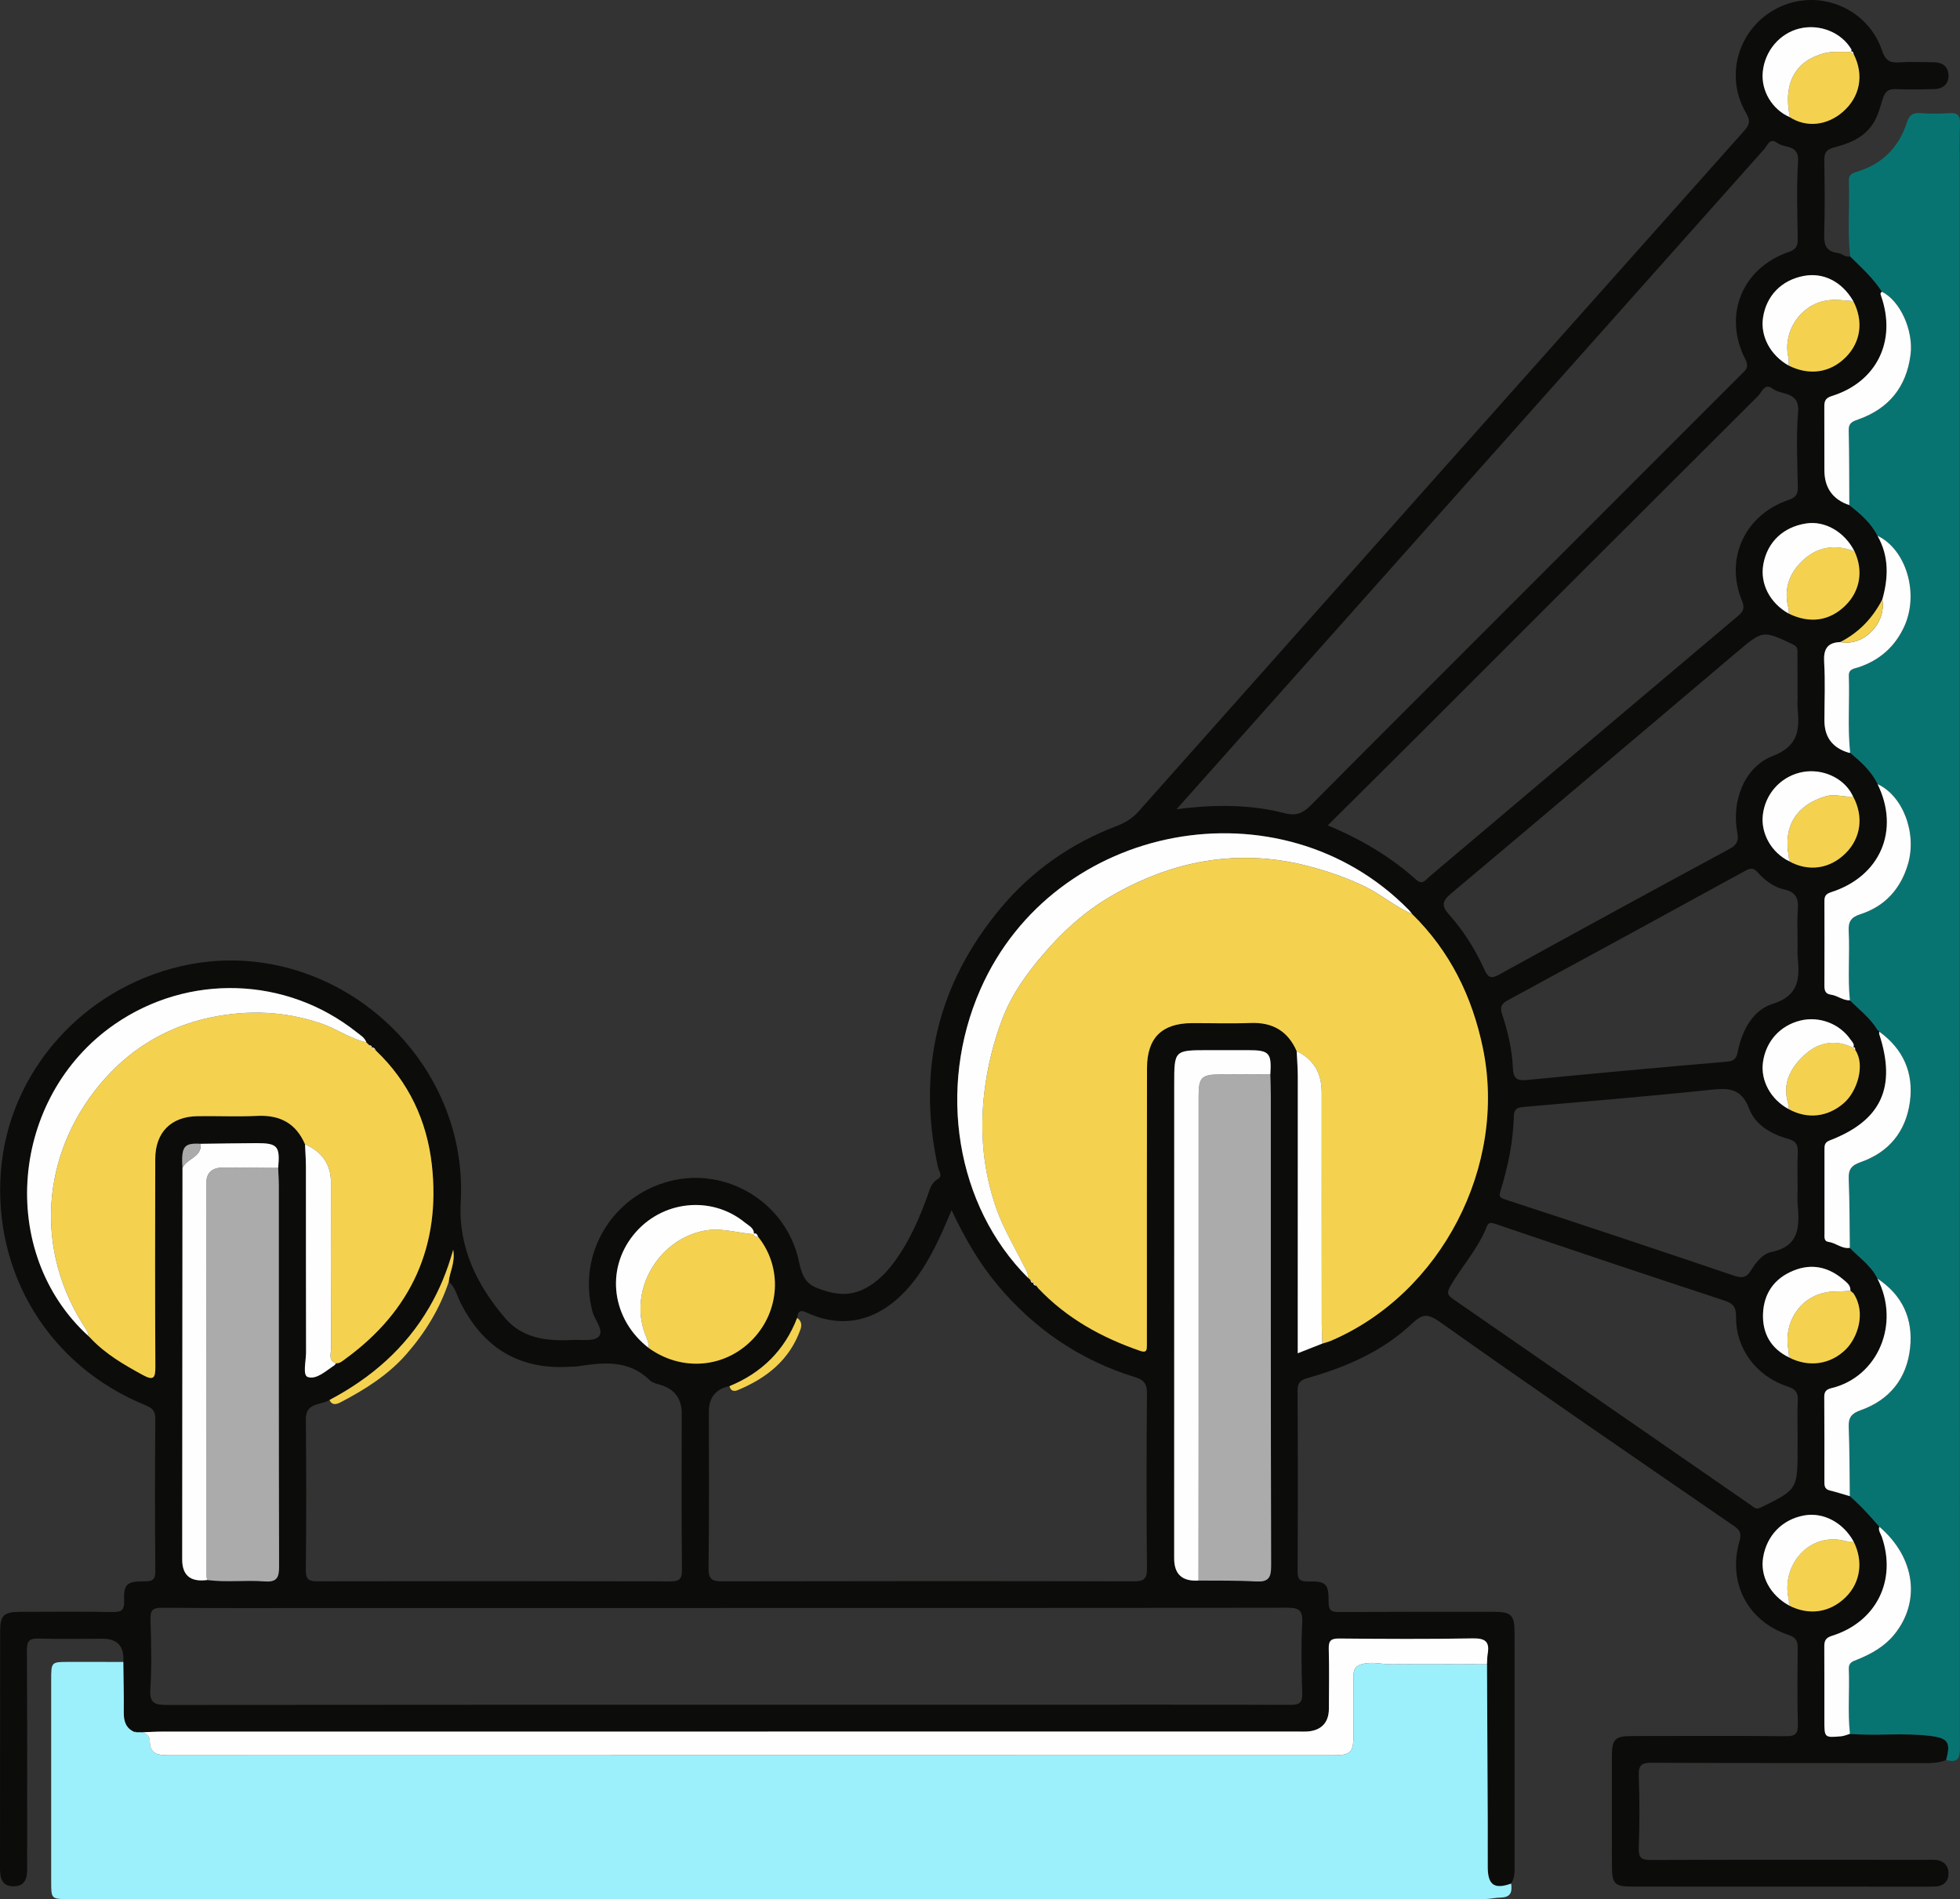 <?xml version="1.0" encoding="UTF-8"?>
<svg id="Layer_2" data-name="Layer 2" xmlns="http://www.w3.org/2000/svg" viewBox="0 0 734.24 711.36">
  <rect x="0" y="0" width="734.24" height="711.36" fill="#333333" stroke="none"/>
  <defs>
    <style>
      .cls-1 {
        fill: #fefefe;
      }

      .cls-1, .cls-2, .cls-3, .cls-4, .cls-5, .cls-6 {
        stroke-width: 0px;
      }

      .cls-2 {
        fill: #0c0c0b;
      }

      .cls-3 {
        fill: #9cf0fb;
      }

      .cls-4 {
        fill: #087472;
      }

      .cls-5 {
        fill: #f4d250;
      }

      .cls-6 {
        fill: #ababab;
      }
    </style>
  </defs>
  <g id="Account-90">
    <g>
      <path class="cls-2" d="M46.2,622.53q.62-8.7-7.72-8.69c-8,0-16,.17-23.99-.07-3.47-.11-4.44.89-4.41,4.4.15,26.16.08,52.32.08,78.48,0,1,0,2,.01,3,.06,3.64-.57,6.96-5.14,6.93C.45,706.54,0,703.18,0,699.55c.04-29.49.02-58.98.05-88.48,0-5.95,1.38-7.29,7.41-7.3,11.5-.03,23-.12,34.49.06,3.23.05,4.7-.36,4.55-4.18-.25-6.27,1.02-7.36,7.71-7.31,2.98.02,4.01-.66,3.98-3.85-.16-18.99-.17-37.99,0-56.98.03-3.11-1.23-4.14-3.85-5.21C18.55,511.68-2.67,477.12.34,438.63c2.89-36.93,30.42-68.19,67.56-76.73,54.73-12.57,107.88,32.57,104.69,88.5-.96,16.73,6.11,31.14,16.79,43.52,6.35,7.36,15.51,8.52,24.8,8.01,3.49-.19,8.29.65,10.1-1.25,2.15-2.26-1.47-6.12-2.33-9.36-5.72-21.46,7.23-43.38,29.11-48.92,21.25-5.39,43.33,8.09,48.12,29.62,1.01,4.52,1.85,8.47,6.85,10.43,5.84,2.29,11.51,3.33,17.37.51,5.08-2.45,8.84-6.39,12.09-10.92,5.3-7.37,8.86-15.58,11.95-24.05.84-2.3,1.31-4.82,3.76-6.25,2.17-1.25.51-2.98.2-4.42-7.96-36.23-.29-68.74,23.51-97.2,11.75-14.05,26.44-24.27,43.6-30.79,3.19-1.21,5.82-2.9,8.11-5.48,75.56-85.03,151.15-170.02,226.84-254.93,2.19-2.45,2.2-3.9.6-6.65-8.49-14.57-2.31-33.02,13.12-39.87,14.91-6.62,32.6.94,37.84,16.5,1.17,3.48,2.68,4.71,6.24,4.47,4.31-.3,8.66-.08,12.99-.06,3.3,0,5.61,1.49,5.68,4.92.06,3.43-2.22,5.08-5.48,5.16-4.66.11-9.34.2-13.99,0-2.89-.13-4.22.64-5.18,3.66-1.16,3.64-1.93,7.39-4.68,10.72-3.73,4.51-8.55,6.13-13.6,7.48-2.89.78-3.63,2.07-3.59,4.82.13,9.16.25,18.33-.04,27.49-.13,4.04.57,6.65,5.08,7.19,1.57.19,2.86,1.74,4.67,1.32,4.24,4.16,8.67,8.17,11.91,13.24-.7.39-.61.77-.34,1.54,5.92,16.79-1.58,32.25-18.45,37.5-2.7.84-2.82,2.23-2.81,4.29.02,7.83.02,15.66.03,23.49q0,9.92,9.35,13.09c4.15,3.24,8.12,6.66,10.55,11.48,4.34,7.66,4.11,15.67,1.81,23.83-3.58,6.97-8.74,12.38-15.75,15.98-4.98.18-6.35,2.76-6.06,7.58.44,7.25.1,14.54.1,21.81q0,9.38,9.16,12.08c.15.04.33,0,.49,0,4.03,3.39,7.96,6.85,10.26,11.74,8.43,17.24,1.09,34.52-17.39,40.47-2.1.68-2.54,1.57-2.53,3.41.03,10.49.04,20.98,0,31.47,0,1.85.25,3.22,2.48,3.52,2.45.33,4.46,2.23,7.07,2.1,3.59,3.58,7.69,6.69,10.35,11.13.28.22.55.44.83.66l-.17-.04c0,.33-.1.69,0,.98,6.49,19.87.76,32.35-18.51,39.75-1.96.75-2.02,1.83-2.02,3.34,0,10.49,0,20.97.01,31.46,0,1.31-.29,3,1.49,3.23,2.8.36,5.01,2.72,8.01,2.23,3.55,3.74,8,6.67,10.33,11.51,8.74,16.85.18,36.9-17.25,41.05-1.99.47-2.68,1.34-2.66,3.38.09,10.48.05,20.97.05,31.45,0,1.54-.03,2.98,1.97,3.47,2.54.62,5.04,1.43,7.56,2.16,4.05,3.47,7.57,7.44,11.05,11.45-.48,1.45.51,2.55.93,3.77,5.66,16.37-2.05,31.92-18.68,37.1-2.59.81-2.88,2.1-2.86,4.26.05,9.16.03,18.31.03,27.47,0,6.42,0,6.45,6.29,5.9,1.12-.1,2.2-.6,3.3-.92,9.96.83,19.96-.48,29.91.74,6.86.84,7.91,2.39,6.09,9.04-2.5,1.06-5.13,1.17-7.81,1.17-34.14-.04-68.29.03-102.43-.13-3.84-.02-5.05.86-4.91,4.83.32,8.98.32,17.99,0,26.98-.13,3.72.82,4.63,4.56,4.61,34.31-.15,68.62-.08,102.93-.07,1.33,0,2.68-.1,3.99.07,2.9.38,4.58,2.28,4.57,5.04-.01,2.77-1.66,4.64-4.67,4.87-.99.07-2,.08-2.99.08-36.98,0-73.95,0-110.93-.03-6.45,0-7.49-1.04-7.51-7.55-.04-13.82-.04-27.65-.02-41.47.01-6.13,1.22-7.35,7.26-7.36,19.32-.03,38.64-.11,57.96.05,3.49.03,4.53-.91,4.44-4.41-.23-9.49-.16-18.99-.05-28.48.03-2.61-.46-4.03-3.33-4.99-15.46-5.19-23-19.57-18.46-35.28.84-2.91.06-4.1-2.11-5.6-36.72-25.29-73.54-50.44-109.9-76.24-4.75-3.37-6.77-3.24-10.46.25-11.17,10.57-24.87,16.51-39.44,20.62-2.71.77-3.68,1.89-3.66,4.78.13,22.48.13,44.97.02,67.45-.01,2.98.65,4.02,3.87,3.93,6.75-.18,7.82.86,7.74,7.74-.04,3.34,1.26,3.73,4.08,3.72,19.15-.11,38.31-.07,57.46-.08,7,0,8.12,1.08,8.12,8.11,0,28.81,0,57.63,0,86.44,0,2.49.19,5.01-1.28,7.24-6.22,2.25-8.73.57-8.78-5.97-.04-5.48.02-10.96,0-16.44-.09-19.91-.19-39.82-.28-59.73.09-1.32.06-2.67.28-3.97.78-4.57-1.03-5.79-5.61-5.71-16.65.29-33.31.19-49.96.05-3.01-.03-4.07.67-3.98,3.83.21,7.49.07,14.99.05,22.48-.02,5.24-2.93,8.24-8.27,8.53-1.16.06-2.33,0-3.5,0-141.73,0-283.46,0-425.18.02-2.49,0-4.98.17-7.48.26-.8-.01-1.59-.02-2.39-.03-.19-.2-.4-.22-.63-.08-3.22-1.41-4.03-4.02-4-7.31.06-6.31-.1-12.63-.17-18.94ZM388.07,481.43c.3.39.59.77.89,1.16,10.64,11.22,23.73,18.44,38.2,23.43,2.47.85,2.46-.51,2.46-2.15,0-4.33.01-8.65.01-12.98,0-30.28-.04-60.55.04-90.83.03-11.32,5.59-16.77,16.79-16.82,7.32-.03,14.65.22,21.96-.06,8.27-.32,14.03,3,17.33,10.58.15,3.15.42,6.29.42,9.44.02,32.37,0,64.73-.02,97.1,0,1.95,0,3.89,0,6.62,3.48-1.37,6.36-2.51,9.23-3.64,1.1-.35,2.23-.62,3.28-1.07,41.26-17.74,65.97-65.44,56.85-109.56-4-19.35-12.34-36.36-26.56-50.3-.41-.51-.79-1.06-1.25-1.52-47.91-48.8-132.84-33.02-160.46,29.81-16.35,37.19-9.1,81.15,17.82,108.02l-.07-.17c.38.36.76.73,1.15,1.09l-.1-.09c.07.67.4,1.08,1.11,1.09l-.1-.09c0,.73.43,1.05,1.1,1.15l-.08-.18ZM138.28,391.49c-.37-.36-.73-.73-1.1-1.09l.1.06c-.68-1.84-2.33-2.77-3.74-3.89-26.3-20.86-62.99-22.02-90.63-2.88-39.27,27.19-44.12,85.57-9.71,116.81l-.04-.05c.28.29.57.58.85.88,5.56,5.88,12.42,9.86,19.45,13.69,4.06,2.21,4.75,1.13,4.73-3.07-.14-25.96-.13-51.92-.04-77.88.03-9.95,5.94-15.85,15.81-15.99,7.49-.11,14.99.24,22.46-.11,8.49-.4,14.47,2.82,17.85,10.68.12,2.82.33,5.65.34,8.47.02,23.13-.03,46.27.05,69.4.01,3.24-1.37,8.59.64,9.27,3.26,1.1,6.81-2.3,9.96-4.37.26-.17.42-.51.63-.77,1.47.07,2.45-.9,3.51-1.66,24.73-18,35.77-42.39,32.39-72.65-1.84-16.49-8.67-31.18-21-42.86-.31-.69-.72-1.24-1.6-1.11l.12.08c.12-.87-.65-.82-1.12-1.08l.11.09ZM693.09,483.38l.09.04c.13-1.95-1.29-2.96-2.52-4.02-5.62-4.82-11.93-6.29-18.91-3.42-7.14,2.94-11,8.56-11.3,16.1-.28,7.31,2.91,13.07,9.77,16.39,7.43,3.86,15.64,2.63,21.34-3.13,4.18-4.22,7.66-13.49,2.75-20.92l-1.22-1.04ZM694.08,392.36l.14.11c.68-1.35-.39-2.18-.99-3.07-4.1-5.98-11.75-8.85-18.79-7.12-7.63,1.88-12.96,7.83-14.02,15.66-.93,6.88,2.95,13.93,9.65,17.52,7.09,3.9,14.64,2.97,20.68-2.27,5.01-4.35,8.04-14.27,4.3-19.8-.15-.5.08-1.37-.96-1.02ZM693.12,19.38s.27.03.27.03c.07-.3.29-.68.18-.88-3.71-6.36-11.82-9.65-19.35-7.87-7.47,1.77-13.11,8.39-13.87,16.28-.68,7.09,3.51,14.09,10.17,16.97,6.18,3.95,13.93,3.15,19.88-2.06,6.38-5.59,7.92-13.69,4.08-21.43-.27-.59-.24-1.57-1.36-1.05ZM670.18,601.38c7.55,3.87,15.37,2.71,21.28-3.15,5.51-5.46,6.63-13.46,2.91-20.82-3.94-7.15-11.38-11.06-18.54-9.75-8.15,1.49-13.97,7.44-15.34,15.7-1.17,7.04,2.61,14.08,9.69,18.02ZM694.25,112.78c-4.19-7.26-11.15-10.8-18.52-9.42-8.31,1.56-13.99,7.34-15.27,15.54-1.1,7.02,2.72,14.19,9.6,18.04,7.78,3.88,15.6,2.72,21.43-3.17,5.63-5.68,6.66-13.51,2.76-20.98ZM670.09,229.84c7.95,3.89,15.46,2.77,21.39-3.2,5.38-5.41,6.59-12.97,3.23-20.13-3.66-7.25-11-11.51-18.01-10.46-8.65,1.3-14.61,6.94-16.13,15.26-1.33,7.28,2.42,14.57,9.51,18.53ZM670.25,322.62c7.26,4.02,15.23,2.88,21.15-3.02,5.74-5.72,6.8-13.77,2.8-21.25-.4-.7-.74-1.43-1.19-2.09-3.93-5.8-11.75-8.61-18.85-6.82-7.47,1.89-12.93,8.17-13.79,15.87-.78,6.97,3.3,14.13,9.88,17.31ZM282.22,462.23l.22.09c.12-2.37-1.93-3.19-3.31-4.32-12.66-10.42-31.44-8.33-41.84,4.58-10.57,13.12-8.07,31.64,5.71,42.33,12.43,8.96,28.61,7.6,39.02-3.28,10.22-10.68,11.1-26.88,2.07-38.24-.43-.7-.58-1.84-1.87-1.16ZM68.35,437.51c-.04,48.87-.08,97.75-.11,146.62q0,8.99,9.41,7.71c7.12.93,14.29-.04,21.4.51,4.5.35,5.51-1.23,5.49-5.56-.15-47.45-.09-94.91-.1-142.36,0-2.32-.16-4.64-.25-6.96.74-8.2-.21-9.3-8.3-9.27-6.91.03-13.81.16-20.72.25-6.29-.38-7.3.95-6.83,9.06ZM448.97,592.05c7.15.08,14.31-.09,21.44.33,4.58.27,5.78-1.21,5.76-5.79-.16-58.75-.1-117.5-.12-176.25,0-2.66-.12-5.31-.19-7.97.52-8.01-.41-9.01-8.36-9-4.99,0-9.98,0-14.98,0-12.63.02-12.67.02-12.67,12.67-.02,59.24-.01,118.47-.02,177.71q0,8.89,9.12,8.29ZM168.11,480.14c.28-3.66,2.51-7.03,1.66-12-2.32,8.23-5.19,15.05-8.94,21.52-8.93,15.39-21.8,26.51-37.37,34.74-3.25,2.06-8.95.77-8.89,7.29.18,18.81.21,37.63,0,56.44-.04,3.86,1.47,4.21,4.63,4.21,43.95-.08,87.91-.09,131.86.02,3.46,0,4.45-.84,4.41-4.4-.19-19.48-.1-38.96-.08-58.44q0-8.08-7.4-10.59c-1.57-.53-3.48-.83-4.57-1.9-7.85-7.75-17.3-6.7-26.88-5.25-1.15.17-2.33.13-3.49.2-18.94,1.07-32.18-7.38-40.58-24.11-1.32-2.63-1.93-5.69-4.34-7.72ZM298.61,493.67c-4.72,12.21-13.3,20.59-25.33,25.55q-7.73,1.6-7.73,9.61c0,19.48.15,38.96-.13,58.44-.07,4.45,1.46,5.09,5.36,5.08,51.28-.11,102.57-.12,153.85,0,3.81,0,5.08-.79,5.04-4.88-.22-21.81-.2-43.62,0-65.43.03-3.65-1.05-5.13-4.54-6.21-20.56-6.34-37.64-17.99-51.45-34.5-6.98-8.35-12.35-17.68-17.2-28.03-4.01,9.57-7.89,18.38-13.78,26.14-8.63,11.36-22.57,20.58-40.64,12.17-2.7-1.26-3.11.04-3.45,2.07ZM271.65,602.33c-49.97,0-99.95,0-149.92,0-20.32,0-40.64.08-60.97-.09-3.47-.03-4.5.86-4.39,4.39.27,8.65.5,17.35-.06,25.97-.35,5.36,1.6,6.06,6.3,6.05,107.44-.12,214.88-.1,322.32-.1,32.82,0,65.63-.05,98.45.07,3.42.01,4.56-.78,4.45-4.35-.28-8.82-.46-17.67,0-26.47.26-4.86-1.48-5.59-5.79-5.58-70.13.12-140.26.09-210.38.1ZM440.74,303.14c14.58-1.92,27.72-1.8,40.56,1.48,4.47,1.14,6.96-.16,9.89-3.11,22.62-22.82,45.37-45.5,68.09-68.23,30.96-30.96,61.92-61.92,92.87-92.89,1.57-1.57,3.29-2.64,1.71-5.73-8.48-16.57-1.34-34.2,16.23-40.28,2.78-.96,3.4-2.25,3.36-4.93-.14-9.66-.48-19.34.13-28.97.41-6.46-5.03-4.87-7.77-6.93-2.85-2.14-3.67.91-4.92,2.32-62.44,70.1-124.86,140.23-187.28,210.35-10.59,11.9-21.19,23.8-32.86,36.91ZM497.39,309.18c12.54,5.19,23.5,11.74,33.14,20.34,2.4,2.14,3.5.08,4.92-1.12,38.54-32.57,77.06-65.16,115.64-97.69,2.07-1.75,2.57-2.99,1.43-5.78-6.44-15.82,1.18-32.12,17.53-37.68,2.75-.93,3.48-2.17,3.43-4.91-.17-9.33-.65-18.71.11-27.98.66-7.94-6.23-6.19-9.62-8.81-2.87-2.22-3.98,1.37-5.33,2.72-42.01,41.85-83.92,83.8-125.86,125.72-11.64,11.64-23.35,23.21-35.39,35.18ZM673.41,260.51h-.04c0-5.16.03-10.33-.02-15.49-.01-1.38.36-2.68-1.63-3.61-11.31-5.31-11.27-5.4-20.9,2.74-.38.32-.77.63-1.15.96-35.34,29.89-70.64,59.84-106.09,89.6-3.46,2.91-3.62,4.65-.65,7.98,5.45,6.1,9.76,13.07,13.16,20.52,1.29,2.83,2.31,3.62,5.41,1.91,28.7-15.82,57.47-31.51,86.3-47.08,2.84-1.53,3.63-3.02,3.02-6.17-2.22-11.55,2.47-24.5,13.2-28.65,9.72-3.77,10.1-9.77,9.41-17.7-.15-1.65-.02-3.33-.02-5ZM673.41,539.13c0-4.83-.17-9.67.06-14.49.15-2.96-.76-4.27-3.71-5.23-11.77-3.82-19.54-14.14-19.41-26.2.04-3.84-1.26-5.02-4.57-6.11-28.59-9.42-57.14-18.95-85.64-28.67-2.91-.99-2.97.61-3.67,2.22-3.3,7.62-8.87,13.84-13.04,20.93-1.54,2.62-1.24,3.53.92,5.03,37.23,25.73,74.44,51.51,111.66,77.26.98.68,1.74,1.72,3.46.88,13.91-6.81,13.93-6.76,13.93-22.62,0-1,0-2,0-3ZM673.41,446.25c0-4.83-.17-9.66.06-14.48.15-2.93-.65-4.38-3.67-5.2-6.32-1.73-12.29-5.27-14.54-11.26-3.04-8.07-8.1-7.76-14.95-7.04-23,2.43-46.06,4.3-69.1,6.33-2.34.21-4.02.39-4.11,3.52-.25,9.53-2.18,18.82-4.98,27.92-.56,1.81-.65,2.48,1.68,3.24,28.59,9.34,57.12,18.84,85.6,28.5,3,1.02,4.8.98,6.52-1.87,1.83-3.02,4.41-6.27,7.62-6.93,11.01-2.23,10.5-10.05,9.87-18.23-.11-1.49-.02-3-.02-4.49ZM673.41,353.38c0-4.16-.25-8.34.07-12.48.32-4.12-.43-6.7-5.12-7.73-3.88-.85-7.23-3.39-9.92-6.42-1.5-1.7-2.63-1.67-4.6-.59-29.58,16.23-59.21,32.37-88.87,48.45-2.46,1.33-3.21,2.54-2.24,5.4,2.18,6.47,3.71,13.2,4.01,20,.2,4.5,1.92,4.87,5.74,4.49,24.84-2.43,49.69-4.7,74.55-6.82,2.86-.24,3.49-1.48,3.98-3.87,1.62-7.92,5.61-15.42,13.05-17.77,10.11-3.19,10.09-9.75,9.38-17.66-.15-1.65-.02-3.33-.02-4.99Z"/>
      <path class="cls-3" d="M46.2,622.53c.07,6.31.24,12.63.17,18.94-.03,3.29.78,5.9,4,7.31,0,0,.31.13.31.13l.33-.05c.8.01,1.59.02,2.39.03,1.48.58,2.73,1.47,2.72,3.21-.01,4.99,3.22,5.4,7.09,5.4,145.62-.03,291.24-.02,436.87-.03,5.79,0,6.91-1.14,6.96-7.09.06-7.5.06-15,0-22.49-.02-2.7.78-4.04,3.81-4.69,3.58-.76,6.91.24,10.35.21,11.95-.1,23.9-.02,35.85,0,.1,19.91.2,39.82.28,59.73.02,5.48-.04,10.96,0,16.44.05,6.54,2.55,8.22,8.78,5.97.35,2.96.07,5.12-3.89,5.24-2.09.06-4.24.58-6.41.58-176.59,0-353.17,0-529.76,0-6.86,0-6.88,0-6.88-6.59,0-25.16,0-50.31,0-75.47,0-6.77.02-6.78,6.54-6.79,6.83,0,13.66,0,20.49.01Z"/>
      <path class="cls-4" d="M703.33,200.69c-2.43-4.82-6.4-8.24-10.55-11.48-.05-9.31,0-18.63-.23-27.94-.07-2.92,1.48-3.41,3.71-4.21,11.39-4.06,17.93-12.2,19.45-24.21,1.16-9.16-3.97-20.25-10.7-23.55-3.24-5.07-7.67-9.08-11.91-13.24-1.08-9.45-.16-18.94-.48-28.41-.07-2.14,1.12-2.72,2.92-3.27,9.43-2.86,15.76-9.05,18.78-18.43.84-2.61,2.04-3.78,4.93-3.57,3.64.27,7.34.25,10.98.01,3.05-.2,4.13.8,4.01,3.9-.21,5.66-.07,11.32-.07,16.99,0,196.88-.02,393.76.04,590.64,0,3.84-.08,6.8-5.17,5.33,1.82-6.65.76-8.2-6.09-9.04-9.95-1.22-19.96.1-29.91-.74-.9-8.09-.09-16.21-.43-24.31-.11-2.5,1.54-2.85,3.28-3.55,5.2-2.1,10.06-4.85,13.67-9.25,10.18-12.41,7.86-29.05-5.52-40.46-3.48-4.02-7.01-7.98-11.05-11.45-.11-8.65-.08-17.3-.41-25.94-.13-3.53,1-5.04,4.46-6.26,10.83-3.85,17.27-11.82,18.52-23.25,1.2-10.94-2.85-19.86-12.23-26.05-2.33-4.83-6.78-7.77-10.33-11.51-.12-8.61-.08-17.22-.42-25.82-.14-3.53.96-5.07,4.43-6.28,10.61-3.7,16.98-11.47,18.48-22.57,1.48-10.88-2.49-19.78-11.46-26.3,0,0,.17.04.17.04-.28-.22-.55-.44-.83-.66-2.66-4.45-6.76-7.56-10.35-11.14-.87-8.62,0-17.26-.45-25.88-.18-3.5.77-5.21,4.36-6.36,9.18-2.94,15.08-9.48,17.81-18.67,3.49-11.74-1.9-25.72-11.36-30.06-2.3-4.89-6.24-8.36-10.26-11.75-1.01-9.59-.17-19.2-.5-28.8-.09-2.64,1.95-2.67,3.6-3.22,8-2.65,13.79-7.8,17.23-15.46,5.55-12.32.59-28.72-10.1-33.81Z"/>
      <path class="cls-5" d="M528.96,342.34c14.22,13.93,22.56,30.94,26.56,50.3,9.12,44.13-15.59,91.83-56.85,109.56-1.05.45-2.19.72-3.29,1.08-.08-2.33-.23-4.66-.23-6.98-.03-28.98-.06-57.96-.02-86.94,0-7.14-2.8-12.47-9.37-15.59-3.3-7.58-9.06-10.91-17.33-10.58-7.31.29-14.64.03-21.96.06-11.2.05-16.76,5.51-16.79,16.82-.08,30.28-.04,60.55-.04,90.83,0,4.33,0,8.65-.01,12.98,0,1.64,0,3-2.46,2.15-14.48-4.99-27.56-12.21-38.2-23.43-.29-.38-.59-.77-.89-1.16,0,0,.08.18.08.18-.37-.38-.73-.76-1.1-1.15,0,0,.1.09.1.09-.37-.36-.74-.72-1.11-1.09,0,0,.1.09.1.1-.38-.36-.76-.73-1.15-1.09,0,0,.07.17.08.17.16-1.96-.97-3.43-1.8-5.06-3.4-6.72-7.31-13.28-9.84-20.33-5.19-14.42-6.53-29.47-4.62-44.67,1.15-9.17,3.35-18.15,6.65-26.84,3.47-9.12,8.96-16.81,15.26-24.18,7.31-8.55,15.51-16.02,25.12-21.65,23.15-13.55,47.93-18.29,74.22-11.48,7.29,1.89,14.43,4.36,21.37,7.72,6.17,2.99,11.25,7.58,17.52,10.2Z"/>
      <path class="cls-5" d="M140.78,393.5c12.32,11.68,19.16,26.36,21,42.86,3.38,30.26-7.65,54.65-32.39,72.65-1.05.77-2.04,1.74-3.51,1.66-3.02-1.03-1.85-3.63-1.85-5.54-.1-20.8-.07-41.6-.06-62.4,0-6.5-3.32-11.35-9.69-14.06-3.37-7.86-9.36-11.08-17.85-10.68-7.47.35-14.97,0-22.46.11-9.87.15-15.78,6.04-15.81,15.99-.08,25.96-.1,51.92.04,77.88.02,4.2-.66,5.29-4.73,3.07-7.03-3.83-13.89-7.82-19.45-13.69-.28-.29-.57-.58-.86-.88,0,0,.04.05.04.05-.25-1.9-1.46-3.3-2.41-4.86-18.9-30.7-14.01-66.42,8.54-91.66,10.57-11.84,24.05-19.68,39.92-22.94,13.96-2.86,27.62-2.28,41.16,2.34,5.8,1.98,10.82,5.75,16.88,7.06,0,0-.1-.06-.1-.06.37.36.73.73,1.1,1.09,0,0-.11-.09-.11-.09.37.36.75.72,1.12,1.08,0,0-.12-.08-.12-.08.53.37,1.07.74,1.6,1.11Z"/>
      <path class="cls-6" d="M475.87,402.37c.07,2.66.19,5.31.19,7.97.01,58.75-.04,117.5.12,176.25.01,4.58-1.18,6.06-5.76,5.79-7.13-.42-14.29-.25-21.44-.33.02-21.31.04-42.62.04-63.92,0-39.29,0-78.57,0-117.86,0-6.64,1.17-7.78,7.88-7.81,6.32-.03,12.65-.06,18.97-.08Z"/>
      <path class="cls-1" d="M557.04,623.4c-11.95-.01-23.9-.1-35.85,0-3.44.03-6.77-.97-10.35-.21-3.03.64-3.83,1.99-3.81,4.69.05,7.5.05,15,0,22.49-.05,5.95-1.17,7.09-6.96,7.09-145.62,0-291.24,0-436.87.03-3.88,0-7.11-.41-7.09-5.4,0-1.74-1.24-2.62-2.72-3.21,2.49-.09,4.98-.26,7.48-.26,141.73-.01,283.46-.01,425.18-.02,1.17,0,2.33.05,3.5,0,5.34-.29,8.25-3.29,8.27-8.53.02-7.49.16-14.99-.05-22.48-.09-3.16.97-3.86,3.98-3.83,16.65.15,33.31.25,49.96-.05,4.58-.08,6.39,1.14,5.61,5.71-.22,1.3-.19,2.65-.28,3.97Z"/>
      <path class="cls-6" d="M104.2,437.48c.09,2.32.25,4.64.25,6.96.01,47.45-.05,94.91.1,142.36.01,4.34-1,5.91-5.49,5.56-7.11-.55-14.28.42-21.4-.51-.1-.49-.3-.98-.3-1.46-.04-49.08-.08-98.16-.08-147.23,0-4.19,2.55-5.85,6.46-5.83,6.82.04,13.64.1,20.46.16Z"/>
      <path class="cls-1" d="M528.96,342.34c-6.27-2.62-11.36-7.21-17.52-10.2-6.94-3.36-14.09-5.83-21.37-7.72-26.3-6.81-51.08-2.07-74.22,11.48-9.61,5.63-17.81,13.1-25.12,21.65-6.3,7.37-11.8,15.06-15.26,24.18-3.31,8.69-5.51,17.67-6.65,26.84-1.9,15.2-.57,30.25,4.62,44.67,2.54,7.05,6.45,13.61,9.84,20.33.83,1.64,1.96,3.1,1.8,5.06-26.92-26.87-34.17-70.83-17.82-108.02,27.62-62.82,112.55-78.6,160.46-29.81.46.47.83,1.01,1.25,1.52Z"/>
      <path class="cls-1" d="M475.87,402.37c-6.32.03-12.65.05-18.97.08-6.71.03-7.88,1.17-7.88,7.81,0,39.29,0,78.57,0,117.86,0,21.31-.03,42.62-.04,63.92q-9.14.6-9.12-8.29c0-59.24,0-118.47.02-177.71,0-12.65.04-12.65,12.67-12.67,4.99,0,9.98,0,14.98,0,7.95,0,8.87.99,8.36,9Z"/>
      <path class="cls-5" d="M284.08,463.39c9.02,11.35,8.14,27.56-2.07,38.24-10.41,10.88-26.59,12.24-39.01,3.29.14-1.89-.68-3.54-1.33-5.24-6.15-16.22,4.68-34.98,21.67-38.59,6.69-1.42,12.75.76,19.09,1.24,0,0-.22-.09-.22-.09.2,1.06,1.05,1.08,1.87,1.16Z"/>
      <path class="cls-1" d="M137.28,390.46c-6.06-1.32-11.07-5.08-16.88-7.06-13.54-4.62-27.2-5.21-41.16-2.34-15.87,3.26-29.34,11.1-39.92,22.94-22.55,25.24-27.44,60.96-8.54,91.66.96,1.55,2.17,2.96,2.41,4.86-34.41-31.25-29.56-89.62,9.71-116.81,27.64-19.14,64.33-17.98,90.63,2.88,1.41,1.12,3.06,2.04,3.74,3.89Z"/>
      <path class="cls-1" d="M104.2,437.48c-6.82-.05-13.64-.12-20.46-.16-3.91-.02-6.46,1.63-6.46,5.83,0,49.08.04,98.16.08,147.23,0,.49.19.97.3,1.46q-9.41,1.29-9.41-7.71c.03-48.87.07-97.75.11-146.62,1.49-3.61,7.28-3.98,6.83-9.06,6.91-.09,13.81-.22,20.72-.25,8.09-.03,9.05,1.07,8.3,9.27Z"/>
      <path class="cls-1" d="M485.76,393.76c6.57,3.13,9.37,8.45,9.37,15.59-.03,28.98,0,57.96.02,86.94,0,2.33.15,4.66.23,6.98-2.87,1.13-5.75,2.27-9.23,3.64,0-2.72,0-4.67,0-6.62.01-32.37.04-64.73.02-97.1,0-3.15-.27-6.29-.42-9.44Z"/>
      <path class="cls-1" d="M703.31,478.94c9.38,6.19,13.43,15.11,12.23,26.05-1.25,11.42-7.69,19.4-18.52,23.25-3.45,1.23-4.59,2.73-4.46,6.26.33,8.64.3,17.29.41,25.94-2.52-.73-5.02-1.54-7.56-2.16-2-.49-1.97-1.93-1.97-3.47,0-10.48.04-20.97-.05-31.45-.02-2.03.68-2.9,2.66-3.38,17.43-4.14,25.99-24.19,17.25-41.05Z"/>
      <path class="cls-1" d="M703.36,293.72c9.46,4.34,14.85,18.32,11.36,30.06-2.73,9.19-8.63,15.73-17.81,18.67-3.58,1.15-4.54,2.86-4.36,6.36.45,8.61-.42,17.26.45,25.88-2.61.14-4.63-1.77-7.07-2.1-2.24-.3-2.49-1.67-2.48-3.52.04-10.49.03-20.98,0-31.47,0-1.84.43-2.73,2.53-3.41,18.48-5.95,25.82-23.24,17.39-40.47Z"/>
      <path class="cls-1" d="M704.01,386.45c8.97,6.52,12.94,15.42,11.46,26.3-1.51,11.11-7.87,18.88-18.48,22.57-3.46,1.21-4.57,2.75-4.43,6.28.34,8.6.31,17.21.42,25.82-3,.49-5.21-1.87-8.01-2.23-1.78-.23-1.49-1.92-1.49-3.23,0-10.49-.01-20.97-.01-31.46,0-1.5.06-2.58,2.02-3.34,19.27-7.41,25.01-19.88,18.51-39.75-.1-.29,0-.65,0-.98Z"/>
      <path class="cls-1" d="M705.01,109.3c6.73,3.3,11.86,14.39,10.7,23.55-1.52,12.01-8.06,20.15-19.45,24.21-2.23.79-3.78,1.29-3.71,4.21.24,9.31.18,18.62.23,27.94q-9.34-3.17-9.34-13.09c0-7.83,0-15.66-.03-23.49,0-2.07.11-3.45,2.81-4.29,16.86-5.24,24.37-20.7,18.45-37.5-.27-.77-.36-1.15.34-1.54Z"/>
      <path class="cls-1" d="M704.02,571.89c13.38,11.41,15.69,28.05,5.52,40.46-3.61,4.4-8.47,7.15-13.67,9.25-1.73.7-3.38,1.06-3.28,3.55.34,8.1-.47,16.22.43,24.31-1.1.32-2.18.82-3.3.92-6.28.55-6.29.52-6.29-5.9,0-9.16.02-18.31-.03-27.47-.01-2.16.27-3.45,2.86-4.26,16.63-5.18,24.33-20.73,18.68-37.1-.42-1.22-1.41-2.32-.93-3.77Z"/>
      <path class="cls-1" d="M703.33,200.69c10.69,5.09,15.65,21.5,10.1,33.81-3.45,7.65-9.24,12.81-17.23,15.46-1.65.55-3.69.58-3.6,3.22.33,9.59-.51,19.21.5,28.8-.17,0-.34.04-.49,0q-9.16-2.69-9.16-12.08c0-7.27.34-14.57-.1-21.81-.3-4.83,1.08-7.41,6.05-7.58,8.66,1.76,17.34-7.05,15.75-15.99,2.3-8.16,2.53-16.17-1.81-23.83Z"/>
      <path class="cls-1" d="M114.27,428.66c6.37,2.71,9.69,7.57,9.69,14.06,0,20.8-.04,41.6.06,62.4,0,1.91-1.16,4.51,1.85,5.54-.2.26-.36.6-.62.77-3.16,2.06-6.7,5.47-9.96,4.37-2-.68-.63-6.03-.64-9.27-.07-23.13-.02-46.27-.05-69.4,0-2.82-.22-5.65-.34-8.47Z"/>
      <path class="cls-1" d="M282.43,462.33c-6.35-.48-12.4-2.66-19.09-1.24-16.99,3.6-27.82,22.37-21.67,38.59.65,1.7,1.47,3.35,1.33,5.24-13.78-10.69-16.28-29.22-5.71-42.33,10.4-12.91,29.18-15,41.84-4.58,1.38,1.14,3.43,1.95,3.31,4.32Z"/>
      <path class="cls-5" d="M694.2,298.35c4,7.48,2.94,15.53-2.8,21.25-5.92,5.9-13.89,7.03-21.15,3.02-.06-.66-.07-1.33-.19-1.98-2.07-11.23,2.92-19.04,13.78-22.33,3.61-1.09,6.92.42,10.36.05Z"/>
      <path class="cls-5" d="M694.71,206.51c3.36,7.15,2.15,14.72-3.23,20.13-5.93,5.97-13.44,7.09-21.39,3.2-.02-.66.07-1.35-.09-1.98-1.83-6.9.08-12.82,5.05-17.65,5.64-5.48,12.35-6.5,19.67-3.71Z"/>
      <path class="cls-5" d="M694.31,484.43c4.91,7.43,1.43,16.7-2.75,20.92-5.7,5.75-13.91,6.99-21.34,3.13-.12-1.15-.17-2.32-.36-3.46-1.52-9.27,3.9-19.05,14.44-20.97,2.99-.54,5.94-.08,8.87-.62,0,0-.09-.04-.09-.04.41.35.81.7,1.22,1.05Z"/>
      <path class="cls-5" d="M694.25,112.78c3.89,7.47,2.86,15.29-2.76,20.98-5.83,5.89-13.65,7.05-21.43,3.17-.02-.99.13-2.03-.1-2.97-2-8.27,2.9-18.19,12.41-20.99,3.93-1.16,7.92-.44,11.88-.19Z"/>
      <path class="cls-5" d="M695.04,393.38c3.74,5.53.71,15.46-4.3,19.8-6.04,5.25-13.59,6.17-20.68,2.27-.05-.66.04-1.35-.16-1.96-2.52-7.99,1.24-14.16,6.71-18.9,4.95-4.28,11.26-5.31,17.59-2.12,0,0-.14-.11-.14-.11.32.34.64.68.96,1.02Z"/>
      <path class="cls-5" d="M694.37,577.41c3.72,7.36,2.6,15.36-2.91,20.82-5.92,5.86-13.74,7.02-21.29,3.15-.05-.83.02-1.68-.15-2.48-2.8-12.77,7.85-25.28,21.37-21.63.94.25,1.98.1,2.97.14Z"/>
      <path class="cls-5" d="M694.48,20.43c3.85,7.73,2.31,15.83-4.08,21.43-5.95,5.21-13.7,6.01-19.88,2.06-2.7-13.13,2.34-21.23,12.95-23.99,3.14-.82,6.6-.38,9.92-.52,0,0-.27-.03-.27-.03.45.35.91.7,1.36,1.05Z"/>
      <path class="cls-1" d="M693.39,19.4c-3.32.14-6.78-.3-9.92.52-10.61,2.76-15.65,10.86-12.95,23.99-6.66-2.88-10.85-9.89-10.17-16.97.76-7.9,6.4-14.52,13.87-16.28,7.53-1.78,15.64,1.5,19.35,7.87.11.19-.11.58-.18.88Z"/>
      <path class="cls-1" d="M694.71,206.51c-7.32-2.79-14.02-1.77-19.67,3.71-4.97,4.83-6.88,10.75-5.05,17.65.17.62.07,1.31.09,1.98-7.09-3.96-10.84-11.25-9.51-18.53,1.52-8.32,7.47-13.96,16.13-15.26,7.01-1.05,14.35,3.21,18.01,10.46Z"/>
      <path class="cls-1" d="M694.25,112.78c-3.97-.25-7.95-.97-11.88.19-9.52,2.8-14.42,12.72-12.41,20.99.23.94.08,1.98.1,2.97-6.87-3.84-10.69-11.02-9.6-18.04,1.28-8.2,6.96-13.98,15.27-15.54,7.37-1.38,14.32,2.16,18.52,9.42Z"/>
      <path class="cls-1" d="M694.21,392.48c-6.34-3.18-12.65-2.16-17.59,2.12-5.47,4.73-9.24,10.91-6.71,18.9.19.61.11,1.31.16,1.96-6.7-3.59-10.58-10.63-9.65-17.52,1.06-7.83,6.39-13.78,14.02-15.66,7.04-1.73,14.69,1.14,18.79,7.12.61.89,1.68,1.72.99,3.07Z"/>
      <path class="cls-1" d="M694.37,577.41c-.99-.04-2.04.11-2.97-.14-13.52-3.65-24.17,8.86-21.37,21.63.18.8.11,1.65.15,2.48-7.08-3.95-10.86-10.98-9.69-18.02,1.37-8.25,7.19-14.21,15.34-15.7,7.16-1.31,14.6,2.6,18.54,9.75Z"/>
      <path class="cls-1" d="M694.2,298.35c-3.44.37-6.75-1.14-10.36-.05-10.86,3.29-15.86,11.11-13.78,22.33.12.65.13,1.32.19,1.98-6.58-3.18-10.67-10.34-9.88-17.31.87-7.7,6.33-13.98,13.79-15.87,7.1-1.8,14.92,1.02,18.85,6.82.45.66.8,1.39,1.19,2.09Z"/>
      <path class="cls-1" d="M693.17,483.43c-2.93.53-5.88.07-8.87.62-10.55,1.92-15.96,11.71-14.44,20.97.19,1.14.24,2.3.36,3.46-6.86-3.31-10.05-9.07-9.77-16.39.29-7.54,4.16-13.16,11.3-16.1,6.98-2.87,13.28-1.4,18.91,3.42,1.23,1.05,2.66,2.07,2.52,4.02Z"/>
      <path class="cls-5" d="M168.11,480.14c-3.37,10.16-8.9,19.14-15.87,27.1-6.8,7.77-15.5,13.25-24.61,18.01-1.36.71-3.21,1.42-4.18-.85,15.57-8.23,28.44-19.36,37.38-34.74,3.75-6.46,6.63-13.29,8.94-21.52.85,4.97-1.37,8.34-1.66,12Z"/>
      <path class="cls-5" d="M298.61,493.67c1.63,1.07,1.83,2.66,1.26,4.28-4.06,11.51-12.74,18.3-23.58,22.8-1.35.56-2.64.24-3-1.53,12.03-4.96,20.61-13.34,25.33-25.55Z"/>
      <path class="cls-5" d="M705.14,224.52c1.59,8.93-7.1,17.74-15.75,15.99,7.01-3.6,12.17-9.01,15.75-15.99Z"/>
      <path class="cls-6" d="M75.18,428.46c.46,5.08-5.33,5.45-6.83,9.06-.47-8.11.53-9.44,6.83-9.06Z"/>
      <path class="cls-1" d="M284.08,463.39c-.81-.07-1.66-.1-1.87-1.16,1.28-.68,1.44.45,1.87,1.16Z"/>
      <path class="cls-1" d="M694.31,484.43c-.41-.35-.81-.7-1.22-1.05.41.35.81.7,1.22,1.05Z"/>
      <path class="cls-1" d="M139.3,392.47c-.37-.36-.75-.72-1.12-1.08.48.25,1.24.2,1.12,1.08Z"/>
      <path class="cls-1" d="M33.16,500.46c.29.29.57.58.86.88-.29-.29-.57-.58-.86-.88Z"/>
      <path class="cls-1" d="M703.35,385.82c.28.22.55.44.83.66-.28-.22-.55-.44-.83-.66Z"/>
      <path class="cls-1" d="M138.28,391.49c-.37-.36-.73-.73-1.1-1.09.37.36.73.73,1.1,1.09Z"/>
      <path class="cls-1" d="M384.99,478.47c.38.36.76.73,1.15,1.09-.38-.37-.76-.73-1.15-1.09Z"/>
      <path class="cls-1" d="M694.48,20.43c-.45-.35-.91-.7-1.36-1.05,1.13-.52,1.09.46,1.36,1.05Z"/>
      <path class="cls-1" d="M695.04,393.38c-.32-.34-.64-.68-.96-1.02,1.05-.35.81.52.96,1.02Z"/>
      <path class="cls-1" d="M387.05,480.46c.36.38.73.76,1.1,1.15-.67-.09-1.09-.42-1.1-1.15Z"/>
      <path class="cls-1" d="M388.07,481.43c.3.39.59.77.89,1.16-.3-.39-.59-.77-.89-1.16Z"/>
      <path class="cls-1" d="M51,648.86l-.33.05s-.31-.13-.31-.13c.23-.15.44-.12.63.08Z"/>
      <path class="cls-1" d="M140.78,393.5c-.53-.37-1.07-.74-1.6-1.11.88-.13,1.29.42,1.6,1.11Z"/>
      <path class="cls-1" d="M386.04,479.47c.37.36.74.72,1.11,1.09-.72,0-1.04-.42-1.11-1.09Z"/>
    </g>
  </g>
</svg>